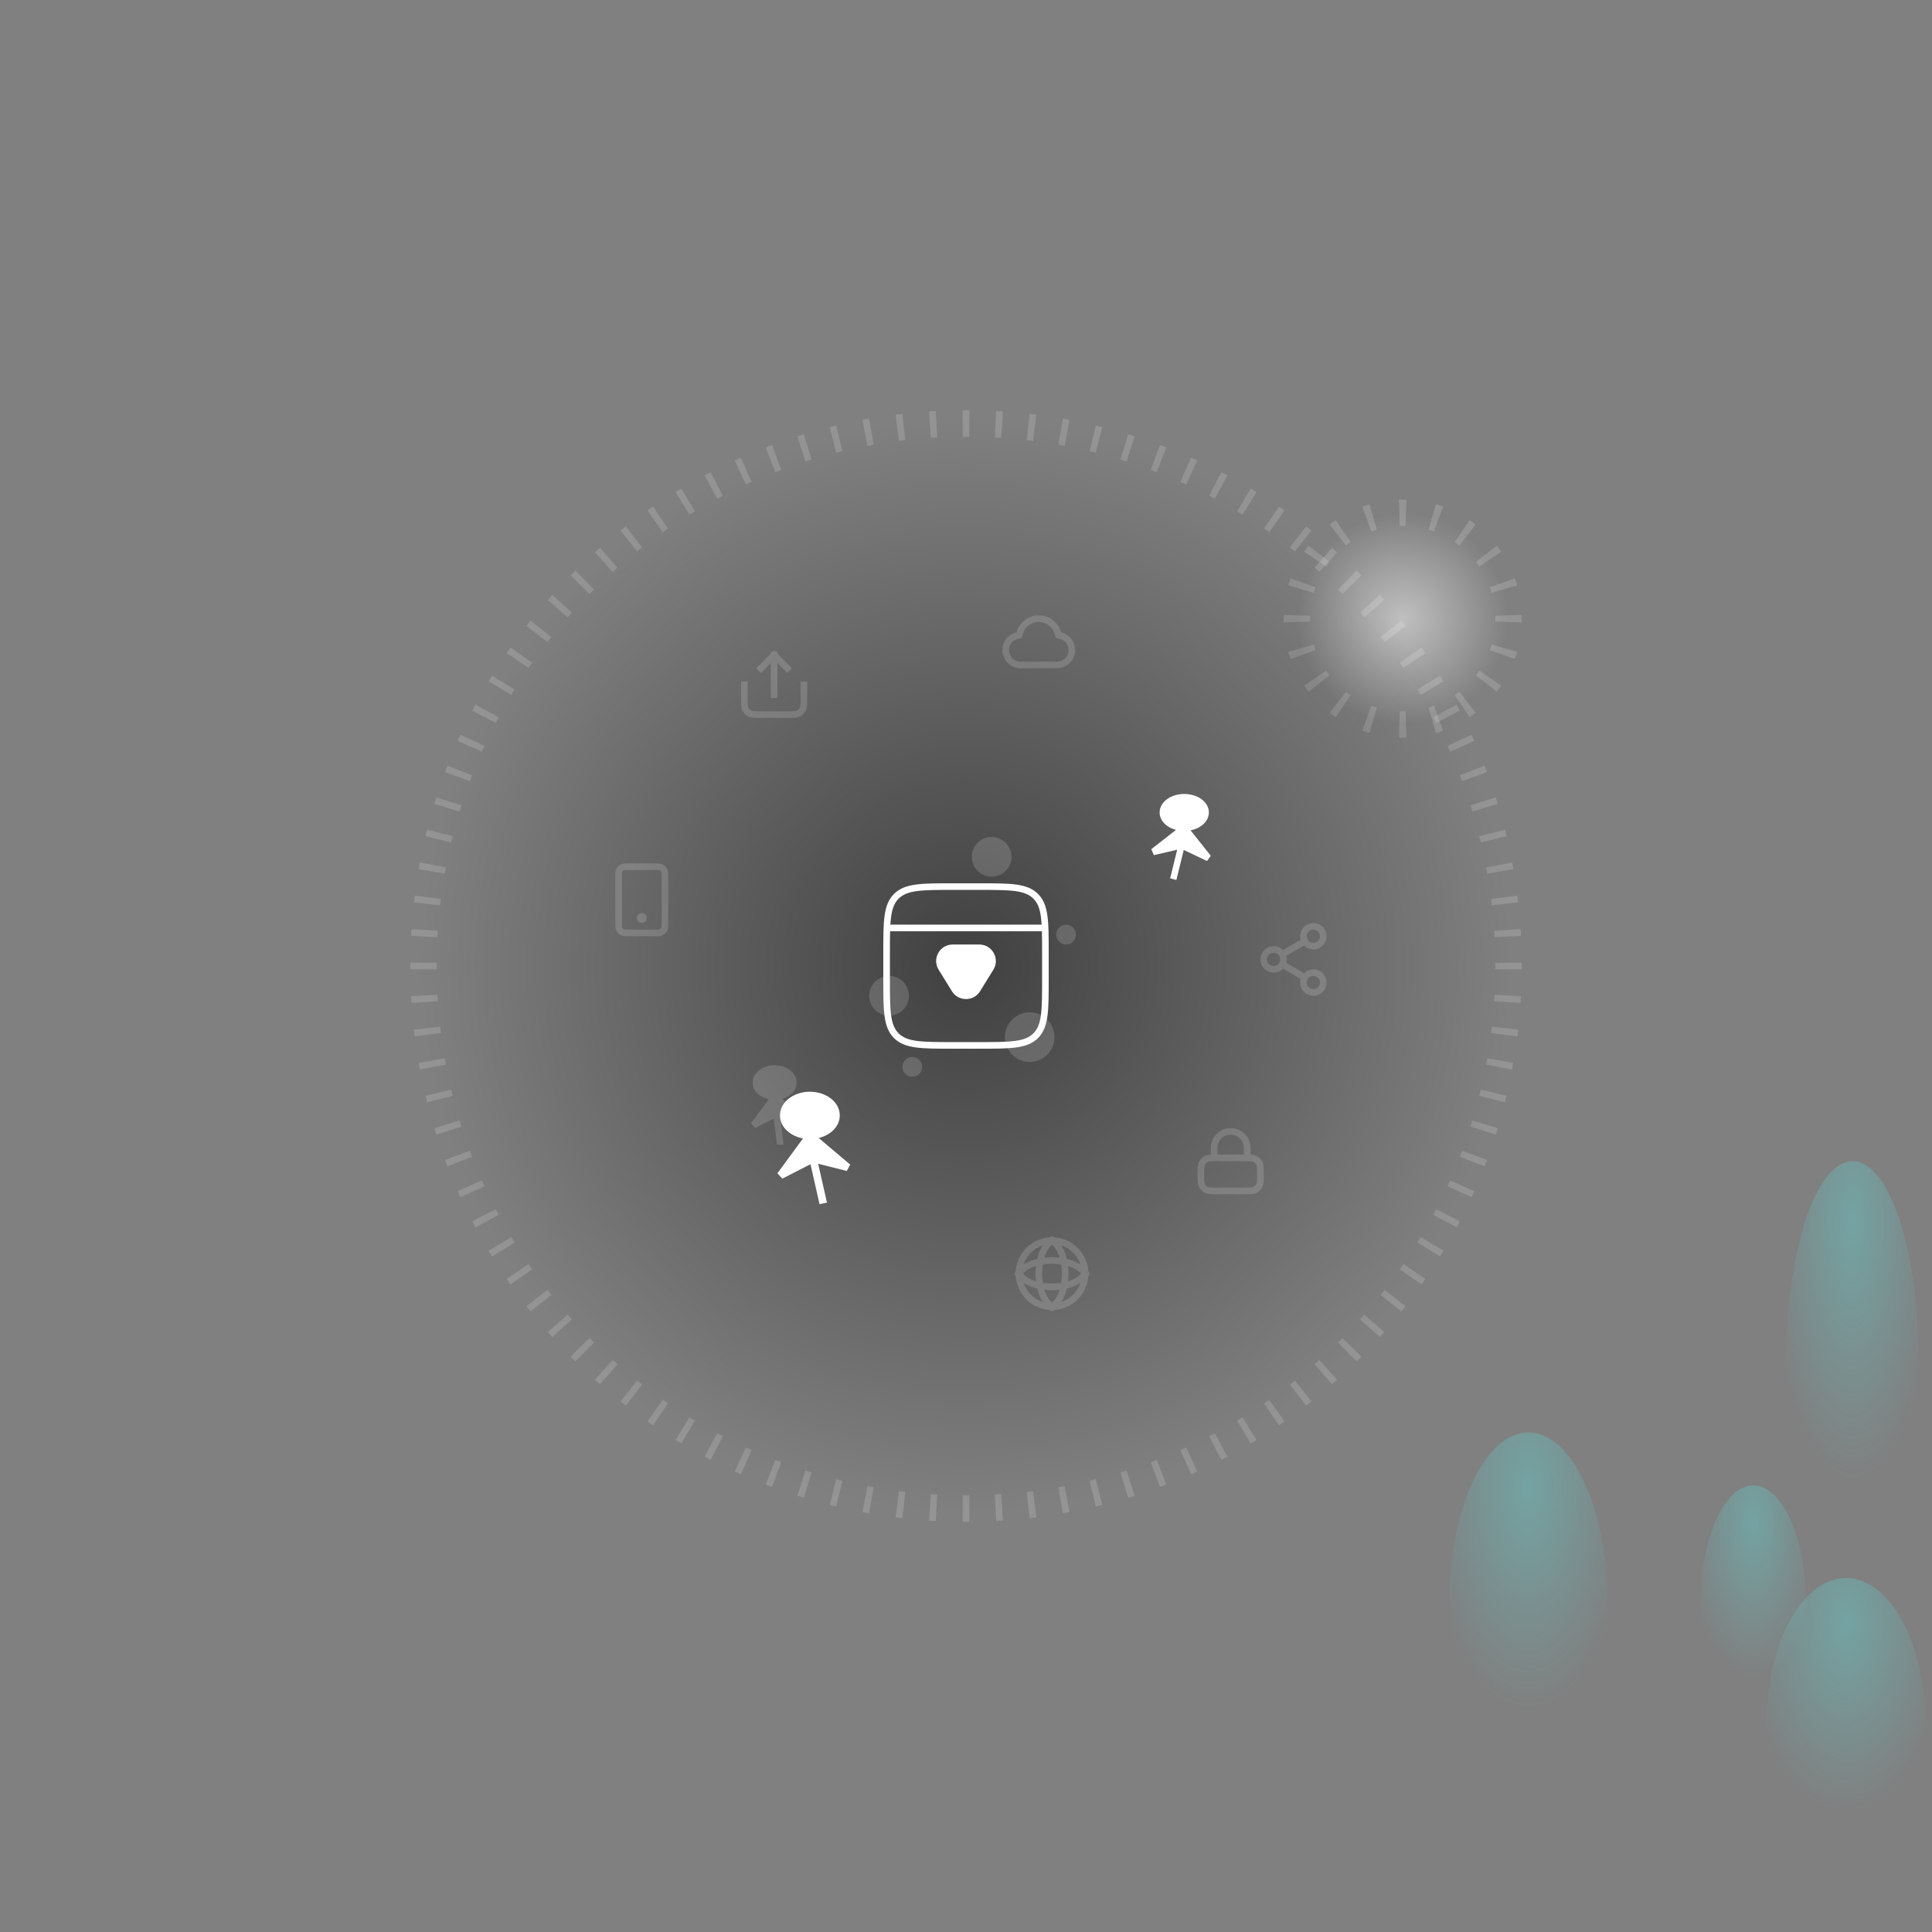<svg xmlns="http://www.w3.org/2000/svg" width="584" height="584" viewBox="0 0 584 584" fill="none">
<rect x="0" y="0" width="584" height="584" fill="#808080" stroke="none"/>
<ellipse cx="558" cy="521" rx="24" ry="44" fill="url(#paint0_radial_4149_248570)" fill-opacity="0.32"/>
<ellipse cx="560" cy="411" rx="20" ry="60" fill="url(#paint1_radial_4149_248570)" fill-opacity="0.32"/>
<ellipse cx="462" cy="485" rx="24" ry="52" fill="url(#paint2_radial_4149_248570)" fill-opacity="0.32"/>
<path d="M456 187C456 204.673 441.673 219 424 219C406.327 219 392 204.673 392 187C392 169.327 406.327 155 424 155C441.673 155 456 169.327 456 187Z" fill="url(#paint3_radial_4149_248570)"/>
<path fill-rule="evenodd" clip-rule="evenodd" d="M422.869 151.017C423.245 151.006 423.622 151 424 151C424.378 151 424.755 151.006 425.131 151.017L424.884 159.014C424.59 159.005 424.296 159 424 159C423.704 159 423.41 159.005 423.116 159.014L422.869 151.017ZM434.046 152.421C434.773 152.632 435.491 152.866 436.198 153.12L433.488 160.647C432.939 160.449 432.381 160.268 431.817 160.105L434.046 152.421ZM411.802 153.12C412.509 152.866 413.227 152.632 413.954 152.421L416.183 160.105C415.619 160.268 415.061 160.449 414.512 160.647L411.802 153.12ZM444.239 157.224C444.863 157.649 445.473 158.093 446.068 158.555L441.16 164.873C440.697 164.513 440.222 164.167 439.737 163.837L444.239 157.224ZM401.932 158.555C402.527 158.093 403.137 157.649 403.761 157.224L408.263 163.837C407.778 164.167 407.303 164.513 406.84 164.873L401.932 158.555ZM452.445 164.932C452.907 165.527 453.351 166.137 453.776 166.761L447.163 171.263C446.833 170.778 446.487 170.303 446.127 169.84L452.445 164.932ZM394.224 166.761C394.649 166.137 395.093 165.527 395.555 164.932L401.873 169.84C401.513 170.303 401.167 170.778 400.837 171.263L394.224 166.761ZM457.88 174.802C458.134 175.509 458.368 176.227 458.579 176.954L450.895 179.183C450.732 178.619 450.551 178.061 450.353 177.512L457.88 174.802ZM389.421 176.954C389.632 176.227 389.866 175.509 390.12 174.802L397.647 177.512C397.449 178.061 397.268 178.619 397.105 179.183L389.421 176.954ZM459.983 185.869C459.994 186.245 460 186.622 460 187C460 187.378 459.994 187.755 459.983 188.131L451.986 187.884C451.995 187.59 452 187.296 452 187C452 186.704 451.995 186.41 451.986 186.116L459.983 185.869ZM388 187C388 186.622 388.006 186.245 388.017 185.869L396.014 186.116C396.005 186.41 396 186.704 396 187C396 187.296 396.005 187.59 396.014 187.884L388.017 188.131C388.006 187.755 388 187.378 388 187ZM458.579 197.046C458.368 197.773 458.134 198.491 457.88 199.198L450.353 196.488C450.551 195.939 450.732 195.381 450.895 194.817L458.579 197.046ZM390.12 199.198C389.866 198.491 389.632 197.773 389.421 197.046L397.105 194.817C397.268 195.381 397.449 195.939 397.647 196.488L390.12 199.198ZM453.776 207.239C453.351 207.863 452.907 208.473 452.445 209.068L446.127 204.16C446.487 203.697 446.833 203.222 447.163 202.737L453.776 207.239ZM395.555 209.068C395.093 208.473 394.649 207.863 394.224 207.239L400.837 202.737C401.167 203.222 401.513 203.697 401.873 204.16L395.555 209.068ZM446.068 215.445C445.473 215.907 444.863 216.351 444.239 216.776L439.737 210.163C440.222 209.833 440.697 209.487 441.16 209.127L446.068 215.445ZM403.761 216.776C403.137 216.351 402.527 215.907 401.932 215.445L406.84 209.127C407.303 209.487 407.778 209.833 408.263 210.163L403.761 216.776ZM436.198 220.88C435.491 221.134 434.773 221.368 434.046 221.579L431.817 213.895C432.381 213.732 432.939 213.551 433.488 213.353L436.198 220.88ZM413.954 221.579C413.227 221.368 412.509 221.134 411.802 220.88L414.512 213.353C415.061 213.551 415.619 213.732 416.183 213.895L413.954 221.579ZM424 223C423.622 223 423.245 222.994 422.869 222.983L423.116 214.986C423.41 214.995 423.704 215 424 215C424.296 215 424.59 214.995 424.884 214.986L425.131 222.983C424.755 222.994 424.378 223 424 223Z" fill="white" fill-opacity="0.16"/>
<ellipse cx="530" cy="485" rx="16" ry="36" fill="url(#paint4_radial_4149_248570)" fill-opacity="0.32"/>
<circle cx="292" cy="292" r="164" fill="url(#paint5_radial_4149_248570)"/>
<path fill-rule="evenodd" clip-rule="evenodd" d="M227.521 327.25C227.521 324.15 230.727 322 234.161 322C237.595 322 240.801 324.15 240.801 327.25C240.801 329.643 238.889 331.471 236.436 332.179L243 337.683L242.098 339.334L235.856 337.772L236.856 346H234.868L233.868 338.123L228.273 340.971L227 339.566L232.375 332.304C229.692 331.708 227.521 329.8 227.521 327.25Z" fill="white" fill-opacity="0.16"/>
<path fill-rule="evenodd" clip-rule="evenodd" d="M235.773 337.161C235.773 332.973 240.088 330 244.809 330C249.529 330 253.844 332.973 253.844 337.161C253.844 340.533 251.046 343.118 247.491 343.996L257 352.037L255.959 353.958L247.311 351.776L249.972 363.52L247.731 364L244.991 351.909L236.469 356.283L235 354.649L242.723 344.127C238.89 343.402 235.773 340.72 235.773 337.161Z" fill="white"/>
<path fill-rule="evenodd" clip-rule="evenodd" d="M352.846 241.517C354.199 240.559 356.013 240 357.969 240C359.926 240 361.74 240.559 363.093 241.517C364.44 242.47 365.413 243.892 365.413 245.59C365.413 247.288 364.44 248.711 363.093 249.664C362.195 250.3 361.094 250.76 359.883 250.997L366 258.693L364.851 260.254L357.819 256.921L355.591 266L353.712 265.501L355.836 256.846L348.794 258.487L348 256.696L355.47 250.863C354.49 250.604 353.597 250.196 352.846 249.664C351.499 248.711 350.526 247.288 350.526 245.59C350.526 243.892 351.499 242.47 352.846 241.517Z" fill="white"/>
<path d="M243 207V211.2C243 212.88 243 213.72 242.673 214.362C242.385 214.926 241.926 215.385 241.362 215.673C240.72 216 239.88 216 238.2 216H229.8C228.12 216 227.28 216 226.638 215.673C226.074 215.385 225.615 214.926 225.327 214.362C225 213.72 225 212.88 225 211.2V207M238 202L234 198M234 198L230 202M234 198V210" stroke="white" stroke-opacity="0.16" stroke-width="2" stroke-linecap="square" stroke-linejoin="round"/>
<path d="M387.59 291.51L394.42 295.49M394.41 284.51L387.59 288.49M400 283C400 284.657 398.657 286 397 286C395.343 286 394 284.657 394 283C394 281.343 395.343 280 397 280C398.657 280 400 281.343 400 283ZM388 290C388 291.657 386.657 293 385 293C383.343 293 382 291.657 382 290C382 288.343 383.343 287 385 287C386.657 287 388 288.343 388 290ZM400 297C400 298.657 398.657 300 397 300C395.343 300 394 298.657 394 297C394 295.343 395.343 294 397 294C398.657 294 400 295.343 400 297Z" stroke="white" stroke-opacity="0.16" stroke-width="2" stroke-linecap="square" stroke-linejoin="round"/>
<path d="M194 277.5H194.01M190.2 282H197.8C198.92 282 199.48 282 199.908 281.782C200.284 281.59 200.59 281.284 200.782 280.908C201 280.48 201 279.92 201 278.8V265.2C201 264.08 201 263.52 200.782 263.092C200.59 262.716 200.284 262.41 199.908 262.218C199.48 262 198.92 262 197.8 262H190.2C189.08 262 188.52 262 188.092 262.218C187.716 262.41 187.41 262.716 187.218 263.092C187 263.52 187 264.08 187 265.2V278.8C187 279.92 187 280.48 187.218 280.908C187.41 281.284 187.716 281.59 188.092 281.782C188.52 282 189.08 282 190.2 282ZM194.5 277.5C194.5 277.776 194.276 278 194 278C193.724 278 193.5 277.776 193.5 277.5C193.5 277.224 193.724 277 194 277C194.276 277 194.5 277.224 194.5 277.5Z" stroke="white" stroke-opacity="0.16" stroke-width="2" stroke-linecap="square" stroke-linejoin="round"/>
<path d="M308.5 201C306.015 201 304 198.985 304 196.5C304 194.156 305.792 192.231 308.08 192.019C308.548 189.172 311.02 187 314 187C316.98 187 319.452 189.172 319.92 192.019C322.208 192.231 324 194.156 324 196.5C324 198.985 321.985 201 319.5 201C315.11 201 312.343 201 308.5 201Z" stroke="white" stroke-opacity="0.16" stroke-width="2" stroke-linecap="square" stroke-linejoin="round"/>
<path d="M318 375C321 377 321.923 381.292 322 385C321.923 388.708 321 393 318 395M318 375C315 377 314.077 381.292 314 385C314.077 388.708 315 393 318 395M318 375C312.477 375 308 379.477 308 385M318 375C323.523 375 328 379.477 328 385M318 395C323.523 395 328 390.523 328 385M318 395C312.477 395 308 390.523 308 385M328 385C326 388 321.708 388.923 318 389C314.292 388.923 310 388 308 385M328 385C326 382 321.708 381.077 318 381C314.292 381.077 310 382 308 385" stroke="white" stroke-opacity="0.16" stroke-width="2" stroke-linecap="square" stroke-linejoin="round"/>
<path d="M377 350V347C377 344.239 374.761 342 372 342C369.239 342 367 344.239 367 347V350M367.8 360H376.2C377.88 360 378.72 360 379.362 359.673C379.926 359.385 380.385 358.926 380.673 358.362C381 357.72 381 356.88 381 355.2V354.8C381 353.12 381 352.28 380.673 351.638C380.385 351.074 379.926 350.615 379.362 350.327C378.72 350 377.88 350 376.2 350H367.8C366.12 350 365.28 350 364.638 350.327C364.074 350.615 363.615 351.074 363.327 351.638C363 352.28 363 353.12 363 354.8V355.2C363 356.88 363 357.72 363.327 358.362C363.615 358.926 364.074 359.385 364.638 359.673C365.28 360 366.12 360 367.8 360Z" stroke="white" stroke-opacity="0.16" stroke-width="2" stroke-linecap="square" stroke-linejoin="round"/>
<path d="M318.75 313.5C318.75 309.358 315.392 306 311.25 306C307.108 306 303.75 309.358 303.75 313.5C303.75 317.642 307.108 321 311.25 321C315.392 321 318.75 317.642 318.75 313.5Z" fill="white" fill-opacity="0.16"/>
<path d="M268.75 295C272.064 295 274.75 297.686 274.75 301C274.75 304.314 272.064 307 268.75 307C265.436 307 262.75 304.314 262.75 301C262.75 297.686 265.436 295 268.75 295Z" fill="white" fill-opacity="0.16"/>
<path d="M299.75 253C303.064 253 305.75 255.686 305.75 259C305.75 262.314 303.064 265 299.75 265C296.436 265 293.75 262.314 293.75 259C293.75 255.686 296.436 253 299.75 253Z" fill="white" fill-opacity="0.16"/>
<path d="M275.75 319.5C277.407 319.5 278.75 320.843 278.75 322.5C278.75 324.157 277.407 325.5 275.75 325.5C274.093 325.5 272.75 324.157 272.75 322.5C272.75 320.843 274.093 319.5 275.75 319.5Z" fill="white" fill-opacity="0.16"/>
<path d="M322.25 279.5C323.907 279.5 325.25 280.843 325.25 282.5C325.25 284.157 323.907 285.5 322.25 285.5C320.593 285.5 319.25 284.157 319.25 282.5C319.25 280.843 320.593 279.5 322.25 279.5Z" fill="white" fill-opacity="0.16"/>
<path d="M296.252 299.63C294.297 302.789 289.702 302.789 287.747 299.63L283.729 293.134C281.669 289.803 284.065 285.504 287.982 285.504H296.018C299.935 285.504 302.331 289.803 300.27 293.134L296.252 299.63Z" fill="white"/>
<path fill-rule="evenodd" clip-rule="evenodd" d="M296.078 267H287.922C283.274 267 279.684 267 276.894 267.375C274.06 267.756 271.903 268.541 270.222 270.222C268.541 271.903 267.756 274.06 267.375 276.894C267 279.684 267 283.274 267 287.922V296.078C267 300.726 267 304.316 267.375 307.106C267.756 309.94 268.541 312.097 270.222 313.778C271.903 315.459 274.06 316.244 276.894 316.625C279.684 317 283.274 317 287.922 317H296.078C300.726 317 304.316 317 307.106 316.625C309.94 316.244 312.097 315.459 313.778 313.778C315.459 312.097 316.244 309.94 316.625 307.106C317 304.316 317 300.726 317 296.078V287.922C317 283.274 317 279.684 316.625 276.894C316.244 274.06 315.459 271.903 313.778 270.222C312.097 268.541 309.94 267.756 307.106 267.375C304.316 267 300.726 267 296.078 267ZM271.636 271.636C272.884 270.388 274.548 269.708 277.161 269.357C279.802 269.002 283.258 269 288 269H296C300.742 269 304.198 269.002 306.839 269.357C309.452 269.708 311.116 270.388 312.364 271.636C313.612 272.884 314.292 274.548 314.643 277.161C314.739 277.877 314.81 278.654 314.861 279.5H269.139C269.19 278.654 269.261 277.877 269.357 277.161C269.708 274.548 270.388 272.884 271.636 271.636ZM269.053 281.5H314.947C314.999 283.355 315 285.499 315 288V296C315 300.742 314.998 304.198 314.643 306.839C314.292 309.452 313.612 311.116 312.364 312.364C311.116 313.612 309.452 314.292 306.839 314.643C304.198 314.998 300.742 315 296 315H288C283.258 315 279.802 314.998 277.161 314.643C274.548 314.292 272.884 313.612 271.636 312.364C270.388 311.116 269.708 309.452 269.357 306.839C269.002 304.198 269 300.742 269 296V288C269 285.499 269.001 283.355 269.053 281.5Z" fill="white"/>
<path fill-rule="evenodd" clip-rule="evenodd" d="M290.98 124.003C291.32 124.001 291.66 124 292 124C292.34 124 292.68 124.001 293.02 124.003L292.972 132.003C292.648 132.001 292.324 132 292 132C291.676 132 291.352 132.001 291.028 132.003L290.98 124.003ZM280.837 124.365C281.513 124.321 282.191 124.28 282.869 124.244L283.297 132.233C282.651 132.267 282.005 132.306 281.36 132.348L280.837 124.365ZM301.131 124.244C301.809 124.28 302.487 124.321 303.163 124.365L302.64 132.348C301.995 132.306 301.349 132.267 300.703 132.233L301.131 124.244ZM270.734 125.334C271.405 125.249 272.078 125.168 272.752 125.091L273.659 133.039C273.017 133.113 272.376 133.19 271.737 133.271L270.734 125.334ZM311.248 125.091C311.922 125.168 312.595 125.249 313.266 125.334L312.263 133.271C311.624 133.19 310.983 133.113 310.341 133.039L311.248 125.091ZM260.709 126.91C261.373 126.784 262.039 126.663 262.705 126.546L264.091 134.425C263.456 134.537 262.823 134.652 262.19 134.771L260.709 126.91ZM321.295 126.546C321.961 126.663 322.627 126.784 323.291 126.91L321.81 134.771C321.177 134.652 320.544 134.537 319.909 134.425L321.295 126.546ZM250.8 129.09C251.454 128.925 252.11 128.764 252.768 128.606L254.629 136.387C254.003 136.537 253.379 136.69 252.755 136.847L250.8 129.09ZM331.232 128.607C331.89 128.764 332.546 128.925 333.2 129.09L331.245 136.847C330.621 136.69 329.997 136.537 329.371 136.387L331.232 128.607ZM241.036 131.87C241.681 131.665 242.327 131.464 242.975 131.267L245.306 138.92C244.689 139.108 244.074 139.299 243.461 139.494L241.036 131.87ZM341.025 131.267C341.673 131.464 342.319 131.665 342.964 131.87L340.539 139.494C339.926 139.299 339.311 139.108 338.694 138.92L341.025 131.267ZM231.459 135.24C232.09 134.996 232.724 134.756 233.359 134.519L236.152 142.016C235.547 142.241 234.944 142.47 234.342 142.703L231.459 135.24ZM350.641 134.519C351.276 134.756 351.91 134.996 352.541 135.24L349.658 142.703C349.056 142.47 348.453 142.241 347.848 142.016L350.641 134.519ZM222.106 139.186C222.721 138.904 223.338 138.626 223.957 138.351L227.201 145.664C226.611 145.926 226.024 146.19 225.438 146.459L222.106 139.186ZM360.043 138.351C360.662 138.626 361.279 138.904 361.894 139.186L358.562 146.459C357.976 146.19 357.389 145.926 356.799 145.664L360.043 138.351ZM213.012 143.69C213.609 143.372 214.207 143.057 214.808 142.746L218.489 149.849C217.917 150.145 217.347 150.445 216.779 150.748L213.012 143.69ZM369.192 142.746C369.793 143.057 370.391 143.372 370.988 143.69L367.221 150.748C366.653 150.445 366.083 150.145 365.511 149.849L369.192 142.746ZM204.207 148.737C204.783 148.383 205.362 148.033 205.943 147.686L210.047 154.553C209.493 154.884 208.942 155.217 208.393 155.554L204.207 148.737ZM378.057 147.686C378.638 148.033 379.217 148.383 379.793 148.737L375.607 155.554C375.058 155.217 374.507 154.884 373.953 154.553L378.057 147.686ZM195.722 154.307C196.276 153.919 196.833 153.534 197.392 153.152L201.903 159.759C201.37 160.123 200.84 160.49 200.312 160.86L195.722 154.307ZM386.608 153.152C387.167 153.534 387.724 153.919 388.278 154.307L383.688 160.86C383.16 160.49 382.63 160.123 382.097 159.759L386.608 153.152ZM187.589 160.377C188.119 159.956 188.651 159.539 189.186 159.124L194.086 165.448C193.577 165.843 193.07 166.241 192.565 166.642L187.589 160.377ZM394.814 159.124C395.349 159.539 395.881 159.957 396.411 160.377L391.435 166.642C390.93 166.241 390.423 165.843 389.914 165.448L394.814 159.124ZM179.836 166.925C180.34 166.473 180.846 166.024 181.355 165.578L186.626 171.596C186.141 172.021 185.659 172.448 185.179 172.879L179.836 166.925ZM402.645 165.578C403.154 166.024 403.66 166.473 404.164 166.925L398.821 172.879C398.341 172.448 397.859 172.021 397.374 171.596L402.645 165.578ZM172.491 173.926C172.966 173.445 173.445 172.966 173.926 172.491L179.549 178.181C179.09 178.634 178.634 179.09 178.181 179.549L172.491 173.926ZM410.074 172.491C410.555 172.966 411.034 173.445 411.509 173.926L405.819 179.549C405.366 179.09 404.91 178.634 404.451 178.181L410.074 172.491ZM165.578 181.355C166.024 180.846 166.473 180.34 166.925 179.836L172.879 185.179C172.448 185.659 172.021 186.141 171.596 186.626L165.578 181.355ZM417.075 179.836C417.527 180.34 417.976 180.846 418.422 181.355L412.404 186.626C411.979 186.141 411.552 185.659 411.121 185.179L417.075 179.836ZM159.124 189.186C159.539 188.651 159.957 188.119 160.377 187.589L166.642 192.565C166.241 193.07 165.843 193.577 165.448 194.086L159.124 189.186ZM423.623 187.589C424.044 188.119 424.461 188.651 424.876 189.186L418.552 194.086C418.157 193.577 417.759 193.07 417.358 192.565L423.623 187.589ZM153.152 197.392C153.534 196.833 153.919 196.276 154.307 195.722L160.86 200.312C160.49 200.84 160.123 201.37 159.759 201.903L153.152 197.392ZM429.693 195.722C430.081 196.276 430.466 196.833 430.848 197.392L424.241 201.903C423.877 201.37 423.51 200.84 423.14 200.312L429.693 195.722ZM147.686 205.943C148.033 205.362 148.383 204.783 148.737 204.207L155.554 208.393C155.217 208.942 154.884 209.493 154.553 210.047L147.686 205.943ZM435.263 204.207C435.617 204.783 435.967 205.362 436.314 205.943L429.447 210.047C429.116 209.493 428.783 208.942 428.446 208.393L435.263 204.207ZM142.746 214.808C143.057 214.207 143.372 213.609 143.69 213.012L150.748 216.779C150.445 217.347 150.145 217.917 149.849 218.489L142.746 214.808ZM440.31 213.012C440.628 213.609 440.943 214.207 441.254 214.808L434.151 218.489C433.855 217.917 433.555 217.347 433.252 216.779L440.31 213.012ZM138.351 223.957C138.626 223.338 138.904 222.721 139.186 222.106L146.459 225.438C146.19 226.024 145.926 226.611 145.664 227.201L138.351 223.957ZM444.814 222.106C445.096 222.721 445.374 223.338 445.649 223.957L438.336 227.201C438.074 226.611 437.81 226.024 437.541 225.438L444.814 222.106ZM134.519 233.359C134.756 232.724 134.996 232.09 135.24 231.459L142.703 234.342C142.47 234.944 142.241 235.547 142.016 236.152L134.519 233.359ZM448.76 231.459C449.004 232.09 449.244 232.724 449.481 233.359L441.984 236.152C441.759 235.547 441.53 234.944 441.297 234.342L448.76 231.459ZM131.267 242.975C131.464 242.327 131.665 241.681 131.87 241.036L139.494 243.461C139.299 244.074 139.108 244.689 138.92 245.306L131.267 242.975ZM452.13 241.036C452.335 241.681 452.536 242.327 452.733 242.975L445.08 245.306C444.892 244.689 444.701 244.074 444.506 243.461L452.13 241.036ZM128.607 252.768C128.764 252.11 128.925 251.454 129.09 250.8L136.847 252.755C136.69 253.379 136.537 254.003 136.387 254.629L128.607 252.768ZM454.91 250.8C455.075 251.454 455.236 252.11 455.393 252.768L447.613 254.629C447.463 254.003 447.31 253.379 447.153 252.755L454.91 250.8ZM126.546 262.705C126.663 262.039 126.784 261.373 126.91 260.709L134.771 262.19C134.652 262.823 134.537 263.456 134.425 264.091L126.546 262.705ZM457.09 260.709C457.216 261.373 457.337 262.039 457.454 262.705L449.575 264.091C449.463 263.456 449.348 262.823 449.229 262.19L457.09 260.709ZM125.091 272.752C125.168 272.078 125.249 271.405 125.334 270.734L133.271 271.737C133.19 272.376 133.113 273.017 133.039 273.659L125.091 272.752ZM458.666 270.734C458.751 271.405 458.832 272.078 458.909 272.752L450.961 273.659C450.887 273.017 450.81 272.376 450.729 271.737L458.666 270.734ZM124.244 282.869C124.28 282.191 124.321 281.513 124.365 280.837L132.348 281.36C132.306 282.005 132.267 282.651 132.233 283.297L124.244 282.869ZM459.635 280.837C459.679 281.513 459.72 282.191 459.756 282.869L451.767 283.297C451.733 282.651 451.694 282.005 451.652 281.36L459.635 280.837ZM124 292C124 291.66 124.001 291.32 124.003 290.98L132.003 291.028C132.001 291.352 132 291.676 132 292C132 292.324 132.001 292.648 132.003 292.972L124.003 293.02C124.001 292.68 124 292.34 124 292ZM459.997 290.98C459.999 291.32 460 291.66 460 292C460 292.34 459.999 292.68 459.997 293.02L451.997 292.972C451.999 292.648 452 292.324 452 292C452 291.676 451.999 291.352 451.997 291.028L459.997 290.98ZM124.365 303.163C124.321 302.487 124.28 301.809 124.244 301.131L132.233 300.703C132.267 301.349 132.306 301.995 132.348 302.64L124.365 303.163ZM459.756 301.131C459.72 301.809 459.679 302.487 459.635 303.163L451.652 302.64C451.694 301.995 451.733 301.349 451.767 300.703L459.756 301.131ZM125.334 313.266C125.249 312.595 125.168 311.922 125.091 311.248L133.039 310.341C133.113 310.983 133.19 311.624 133.271 312.263L125.334 313.266ZM458.909 311.248C458.832 311.922 458.751 312.595 458.666 313.266L450.729 312.263C450.81 311.624 450.887 310.983 450.961 310.341L458.909 311.248ZM126.91 323.291C126.784 322.627 126.663 321.961 126.546 321.295L134.425 319.909C134.537 320.544 134.652 321.177 134.771 321.81L126.91 323.291ZM457.454 321.295C457.337 321.961 457.216 322.627 457.09 323.291L449.229 321.81C449.348 321.177 449.463 320.544 449.575 319.909L457.454 321.295ZM129.09 333.2C128.925 332.546 128.764 331.89 128.606 331.232L136.387 329.371C136.537 329.997 136.69 330.621 136.847 331.245L129.09 333.2ZM455.393 331.232C455.236 331.89 455.075 332.546 454.91 333.2L447.153 331.245C447.31 330.621 447.463 329.997 447.613 329.371L455.393 331.232ZM131.87 342.964C131.665 342.319 131.464 341.673 131.267 341.025L138.92 338.694C139.108 339.311 139.299 339.926 139.494 340.539L131.87 342.964ZM452.733 341.025C452.536 341.673 452.335 342.319 452.13 342.964L444.506 340.539C444.701 339.926 444.892 339.311 445.08 338.694L452.733 341.025ZM135.24 352.541C134.996 351.91 134.756 351.276 134.519 350.641L142.016 347.848C142.241 348.453 142.47 349.056 142.703 349.658L135.24 352.541ZM449.481 350.641C449.244 351.276 449.004 351.91 448.76 352.541L441.297 349.658C441.53 349.056 441.759 348.453 441.984 347.848L449.481 350.641ZM139.186 361.894C138.904 361.279 138.626 360.662 138.351 360.043L145.664 356.799C145.926 357.389 146.19 357.976 146.459 358.562L139.186 361.894ZM445.649 360.043C445.374 360.662 445.096 361.279 444.814 361.894L437.541 358.562C437.81 357.976 438.074 357.389 438.336 356.799L445.649 360.043ZM143.69 370.988C143.372 370.391 143.057 369.793 142.746 369.192L149.849 365.511C150.145 366.083 150.445 366.653 150.748 367.221L143.69 370.988ZM441.254 369.192C440.943 369.793 440.628 370.391 440.31 370.988L433.252 367.221C433.555 366.653 433.855 366.083 434.151 365.511L441.254 369.192ZM148.737 379.793C148.383 379.217 148.033 378.638 147.686 378.057L154.553 373.953C154.884 374.507 155.217 375.058 155.554 375.607L148.737 379.793ZM436.314 378.057C435.967 378.638 435.617 379.217 435.263 379.793L428.445 375.607C428.783 375.058 429.116 374.507 429.447 373.953L436.314 378.057ZM154.307 388.278C153.919 387.724 153.534 387.167 153.152 386.608L159.759 382.097C160.123 382.63 160.49 383.16 160.86 383.688L154.307 388.278ZM430.848 386.608C430.466 387.167 430.081 387.724 429.693 388.278L423.14 383.688C423.51 383.16 423.877 382.63 424.241 382.097L430.848 386.608ZM160.377 396.411C159.956 395.881 159.539 395.349 159.124 394.814L165.448 389.914C165.843 390.423 166.241 390.93 166.642 391.435L160.377 396.411ZM424.876 394.814C424.461 395.349 424.043 395.881 423.623 396.411L417.358 391.435C417.759 390.93 418.157 390.423 418.552 389.914L424.876 394.814ZM166.925 404.164C166.473 403.66 166.024 403.154 165.578 402.645L171.596 397.374C172.021 397.859 172.448 398.341 172.879 398.821L166.925 404.164ZM418.422 402.645C417.976 403.154 417.527 403.66 417.075 404.164L411.121 398.821C411.552 398.341 411.979 397.859 412.404 397.374L418.422 402.645ZM173.926 411.509C173.445 411.034 172.966 410.555 172.491 410.074L178.181 404.451C178.634 404.91 179.09 405.366 179.549 405.819L173.926 411.509ZM411.509 410.074C411.034 410.555 410.555 411.034 410.074 411.509L404.451 405.819C404.91 405.366 405.366 404.91 405.819 404.451L411.509 410.074ZM181.355 418.422C180.846 417.976 180.34 417.527 179.836 417.075L185.179 411.121C185.659 411.552 186.141 411.979 186.626 412.404L181.355 418.422ZM404.164 417.075C403.66 417.527 403.154 417.976 402.645 418.422L397.374 412.404C397.859 411.979 398.341 411.552 398.821 411.121L404.164 417.075ZM189.186 424.876C188.651 424.461 188.119 424.043 187.589 423.623L192.565 417.358C193.07 417.759 193.577 418.157 194.086 418.552L189.186 424.876ZM396.411 423.623C395.881 424.044 395.349 424.461 394.814 424.876L389.914 418.552C390.423 418.157 390.93 417.759 391.435 417.358L396.411 423.623ZM197.392 430.848C196.833 430.466 196.276 430.081 195.722 429.693L200.312 423.14C200.84 423.51 201.37 423.877 201.903 424.241L197.392 430.848ZM388.278 429.693C387.724 430.081 387.167 430.466 386.608 430.848L382.097 424.241C382.63 423.877 383.16 423.51 383.688 423.14L388.278 429.693ZM205.943 436.314C205.362 435.967 204.783 435.617 204.207 435.263L208.393 428.445C208.942 428.783 209.493 429.116 210.047 429.447L205.943 436.314ZM379.793 435.263C379.217 435.617 378.638 435.967 378.057 436.314L373.953 429.447C374.507 429.116 375.058 428.783 375.607 428.446L379.793 435.263ZM214.808 441.254C214.207 440.943 213.609 440.628 213.012 440.31L216.779 433.252C217.347 433.555 217.917 433.855 218.489 434.151L214.808 441.254ZM370.988 440.31C370.391 440.628 369.793 440.943 369.192 441.254L365.511 434.151C366.083 433.855 366.653 433.555 367.221 433.252L370.988 440.31ZM223.957 445.649C223.338 445.374 222.721 445.096 222.106 444.814L225.438 437.541C226.024 437.81 226.611 438.074 227.201 438.336L223.957 445.649ZM361.894 444.814C361.279 445.096 360.662 445.374 360.043 445.649L356.799 438.336C357.389 438.074 357.976 437.81 358.562 437.541L361.894 444.814ZM233.359 449.481C232.724 449.244 232.09 449.004 231.459 448.76L234.342 441.297C234.944 441.53 235.547 441.759 236.152 441.984L233.359 449.481ZM352.541 448.76C351.91 449.004 351.276 449.244 350.641 449.481L347.848 441.984C348.453 441.759 349.056 441.53 349.658 441.297L352.541 448.76ZM242.975 452.733C242.327 452.536 241.681 452.335 241.036 452.13L243.461 444.506C244.074 444.701 244.689 444.892 245.306 445.08L242.975 452.733ZM342.964 452.13C342.319 452.335 341.673 452.536 341.025 452.733L338.694 445.08C339.311 444.892 339.926 444.701 340.539 444.506L342.964 452.13ZM252.768 455.393C252.11 455.236 251.454 455.075 250.8 454.91L252.755 447.153C253.379 447.31 254.003 447.463 254.629 447.613L252.768 455.393ZM333.2 454.91C332.546 455.075 331.89 455.236 331.232 455.393L329.371 447.613C329.997 447.463 330.621 447.31 331.245 447.153L333.2 454.91ZM262.705 457.454C262.039 457.337 261.373 457.216 260.709 457.09L262.19 449.229C262.823 449.348 263.456 449.463 264.091 449.575L262.705 457.454ZM323.291 457.09C322.627 457.216 321.961 457.337 321.295 457.454L319.909 449.575C320.544 449.463 321.177 449.348 321.81 449.229L323.291 457.09ZM272.752 458.909C272.078 458.832 271.405 458.751 270.734 458.666L271.737 450.729C272.376 450.81 273.017 450.887 273.659 450.961L272.752 458.909ZM313.266 458.666C312.595 458.751 311.922 458.832 311.248 458.909L310.341 450.961C310.983 450.887 311.624 450.81 312.263 450.729L313.266 458.666ZM282.869 459.756C282.191 459.72 281.513 459.679 280.837 459.635L281.36 451.652C282.005 451.694 282.651 451.733 283.297 451.767L282.869 459.756ZM303.163 459.635C302.487 459.679 301.809 459.72 301.131 459.756L300.703 451.767C301.349 451.733 301.995 451.694 302.64 451.652L303.163 459.635ZM292 460C291.66 460 291.32 459.999 290.98 459.997L291.028 451.997C291.352 451.999 291.676 452 292 452C292.324 452 292.648 451.999 292.972 451.997L293.02 459.997C292.891 459.998 292.761 459.998 292.632 459.999C292.422 460 292.211 460 292 460Z" fill="white" fill-opacity="0.16"/>
<defs>
<radialGradient id="paint0_radial_4149_248570" cx="0" cy="0" r="1" gradientUnits="userSpaceOnUse" gradientTransform="translate(558 490.75) rotate(90) scale(65.175 35.55)">
<stop stop-color="#5AEDED"/>
<stop offset="0.88" stop-color="#5AEDED" stop-opacity="0"/>
</radialGradient>
<radialGradient id="paint1_radial_4149_248570" cx="0" cy="0" r="1" gradientUnits="userSpaceOnUse" gradientTransform="translate(560 369.75) rotate(90) scale(88.875 29.625)">
<stop stop-color="#5AEDED"/>
<stop offset="0.88" stop-color="#5AEDED" stop-opacity="0"/>
</radialGradient>
<radialGradient id="paint2_radial_4149_248570" cx="0" cy="0" r="1" gradientUnits="userSpaceOnUse" gradientTransform="translate(462 449.25) rotate(90) scale(77.025 35.55)">
<stop stop-color="#5AEDED"/>
<stop offset="0.88" stop-color="#5AEDED" stop-opacity="0"/>
</radialGradient>
<radialGradient id="paint3_radial_4149_248570" cx="0" cy="0" r="1" gradientUnits="userSpaceOnUse" gradientTransform="translate(424 187) rotate(90) scale(32)">
<stop stop-color="white" stop-opacity="0.5"/>
<stop offset="1" stop-color="white" stop-opacity="0"/>
</radialGradient>
<radialGradient id="paint4_radial_4149_248570" cx="0" cy="0" r="1" gradientUnits="userSpaceOnUse" gradientTransform="translate(530 460.25) rotate(90) scale(53.325 23.7)">
<stop stop-color="#5AEDED"/>
<stop offset="0.88" stop-color="#5AEDED" stop-opacity="0"/>
</radialGradient>
<radialGradient id="paint5_radial_4149_248570" cx="0" cy="0" r="1" gradientUnits="userSpaceOnUse" gradientTransform="translate(292 292) rotate(90) scale(164)">
<stop stop-opacity="0.5"/>
<stop offset="1" stop-opacity="0"/>
</radialGradient>
</defs>
</svg>